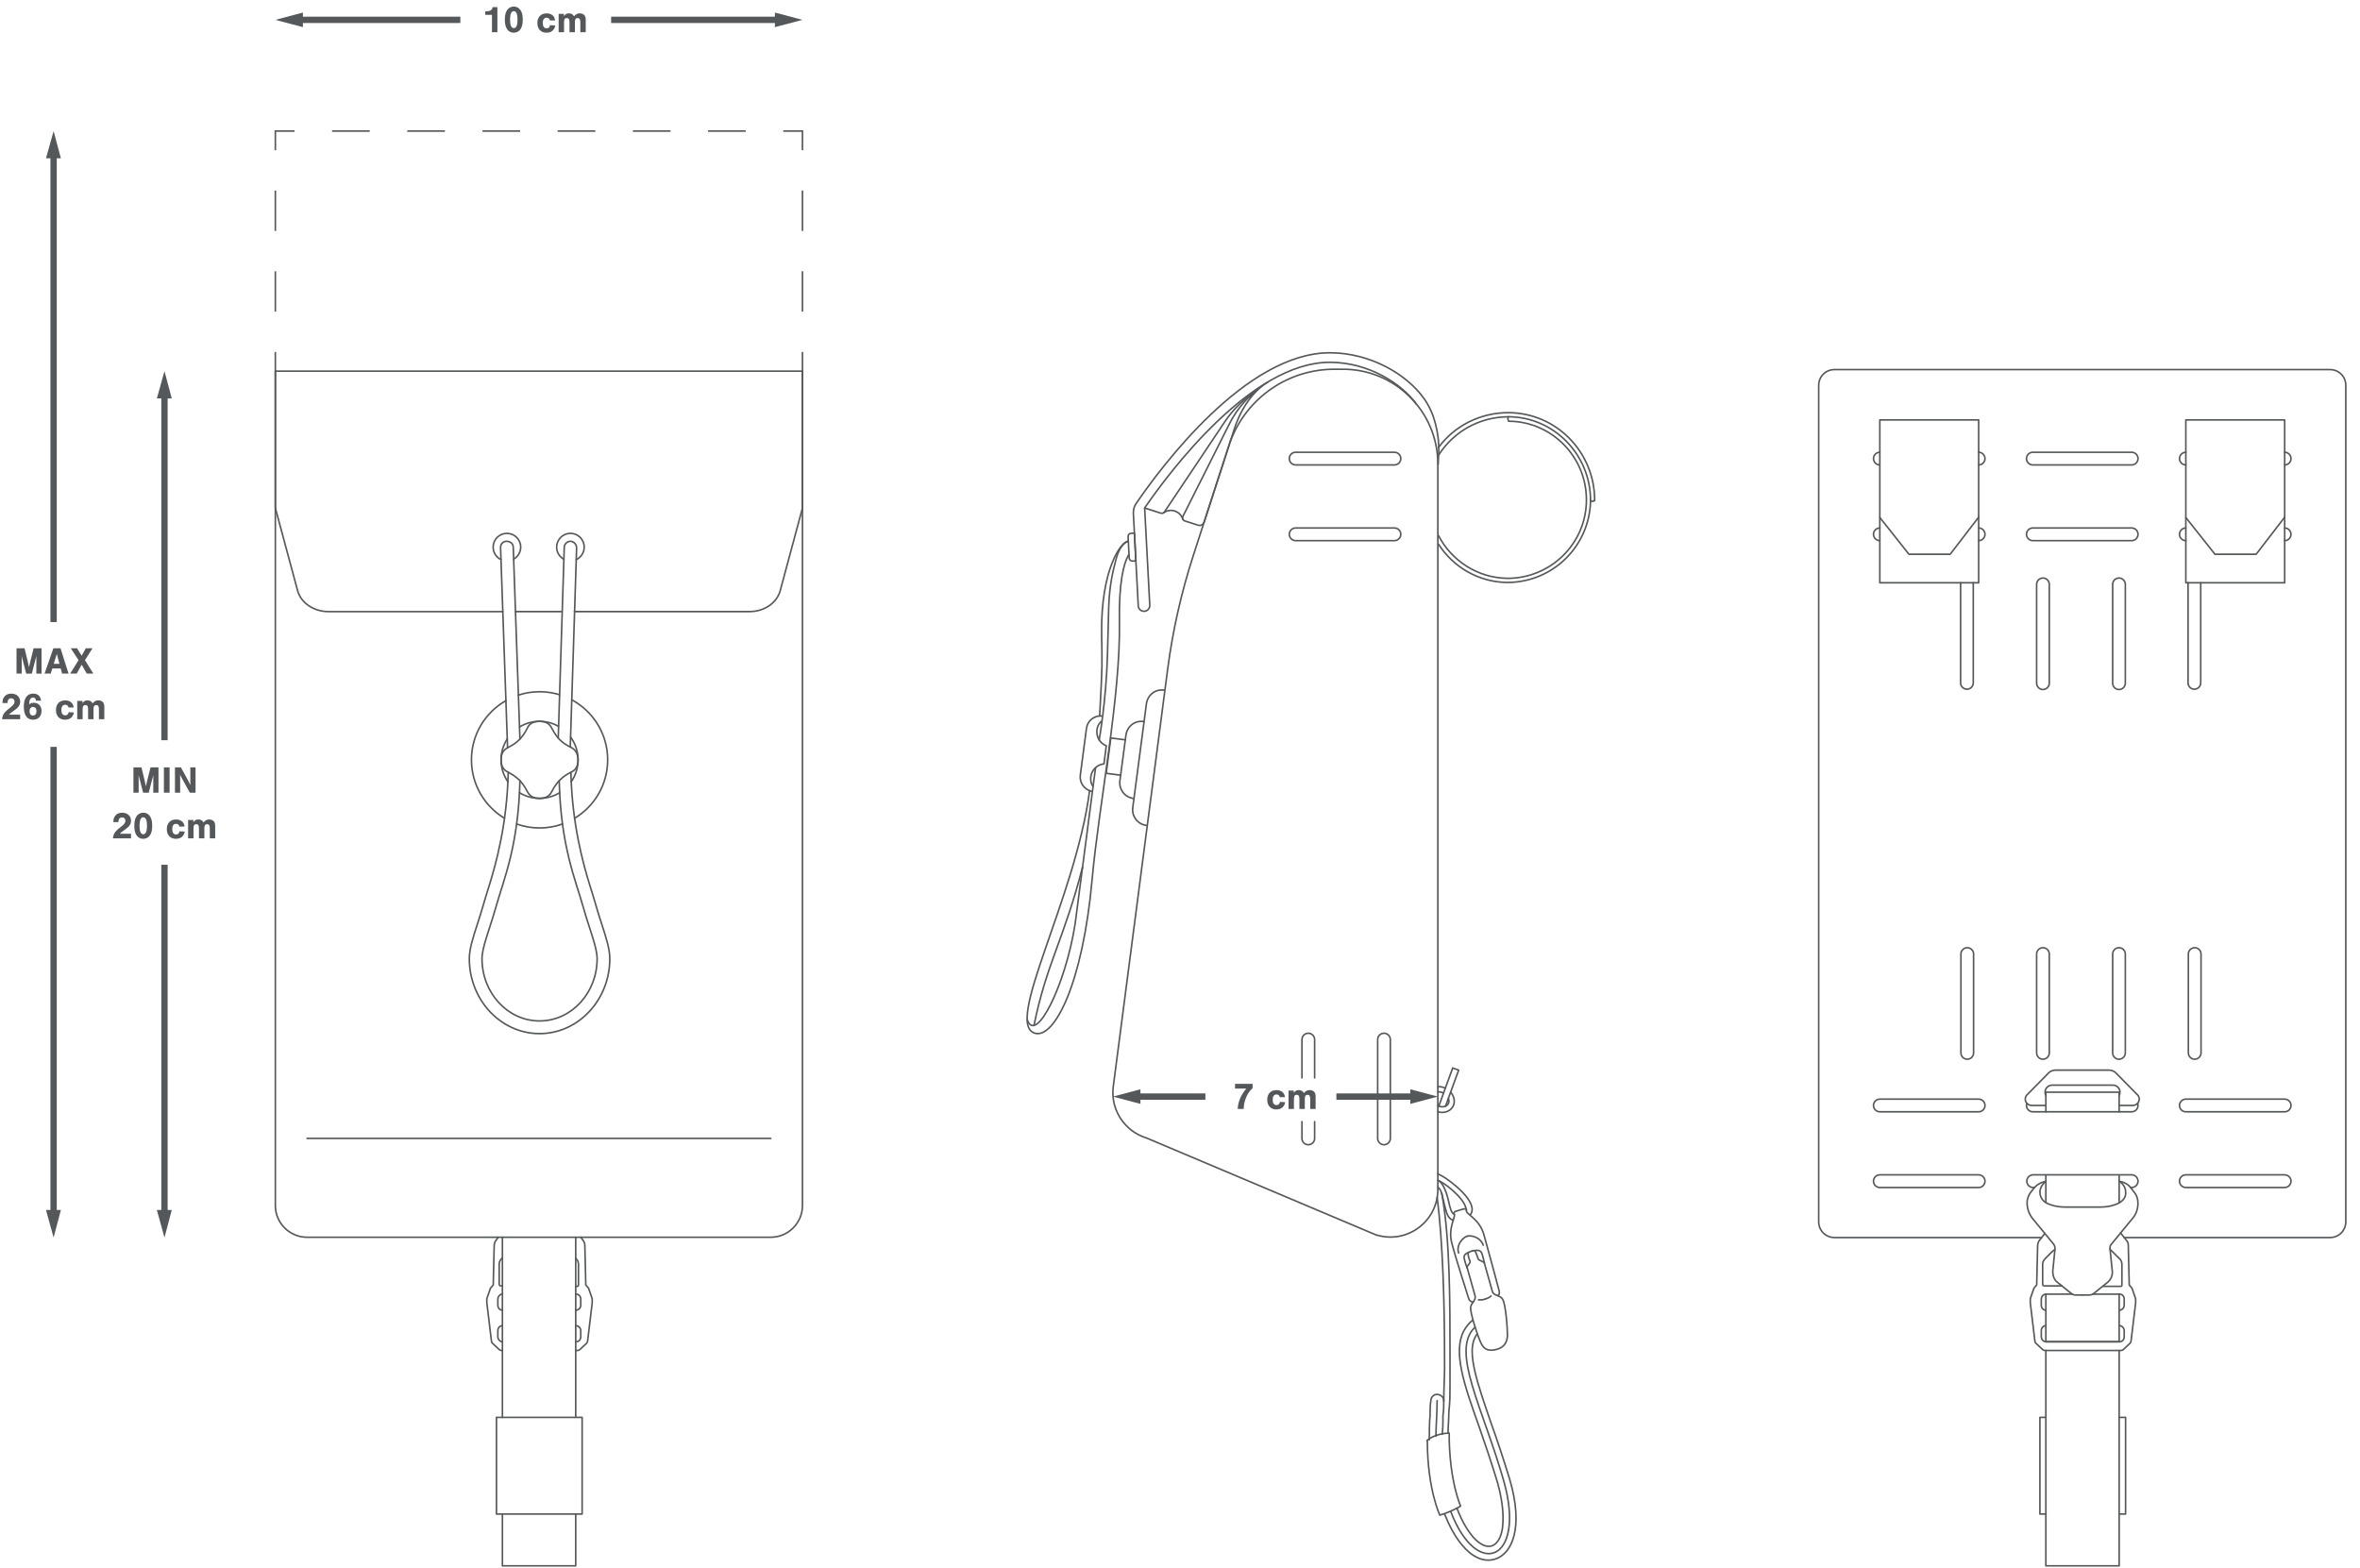 <?xml version="1.0" encoding="UTF-8"?>
<svg id="Layer_1" xmlns="http://www.w3.org/2000/svg" version="1.1" viewBox="0 0 745 495">
  <!-- Generator: Adobe Illustrator 29.5.1, SVG Export Plug-In . SVG Version: 2.1.0 Build 141)  -->
  <defs>
    <style>
      .st0 {
        stroke-dasharray: 12.74 12.729 .011 0 0 0;
      }

      .st0, .st1, .st2, .st3, .st4, .st5, .st6 {
        fill: none;
        stroke: #54585a;
      }

      .st0, .st2, .st3, .st4, .st5, .st6 {
        stroke-width: .5px;
      }

      .st7 {
        fill: #54585a;
      }

      .st8 {
        fill: #696d6f;
      }

      .st1 {
        stroke-miterlimit: 10;
        stroke-width: 2px;
      }

      .st9 {
        isolation: isolate;
      }

      .st2 {
        stroke-dasharray: 11.869 11.859 .01 0 0 0;
      }

      .st3 {
        stroke-dasharray: .011 0 0 0;
      }

      .st4 {
        stroke-linecap: round;
        stroke-linejoin: round;
      }

      .st5 {
        stroke-dasharray: .01 0 0 0;
      }

      .st10 {
        display: none;
      }
    </style>
  </defs>
  <path class="st4" d="M253.322,117.166v263.4c0,5.5-4.5,10-10,10H96.922c-5.5,0-10-4.5-10-10V117.166"/>
  <path class="st4" d="M243.322,359.366H96.922"/>
  <path class="st4" d="M181.322,193.066h55.3c4.7,0,8.7-2.8,9.7-6.7l7-26v-43.2H86.922v43.2l7,26c1,3.9,5.1,6.7,9.7,6.7h55.1"/>
  <line class="st4" x1="162.722" y1="193.066" x2="177.322" y2="193.066"/>
  <path class="st4" d="M434.699,389.966l-72.7-30.7c-6.9-2.1-11.4-8.8-10.6-16l17.2-132c1.6-12.2,4.3-24.2,8.1-35.9l11.2-34.6c4.6-14.2,17.7-23.9,32.6-24.2h2.8c16.8-.4,30.6,13.2,30.6,29.9v229c0,10.1-9.7,17.3-19.3,14.4h0l.1.1h0Z"/>
  <path class="st4" d="M361.899,260.566c-2.8-.4-4.7-2.9-4.3-5.7l4.3-32.7c.4-2.8,2.8-4.7,5.6-4.3h-.1"/>
  <path class="st4" d="M357.835,252.066c-2.8-.4-4.7-2.9-4.3-5.7l1.9-14.3c.4-2.8,2.8-4.7,5.6-4.3h-.1"/>
  <path class="st4" d="M644.465,390.666h-65.345c-2.8,0-5-2.2-5-5V121.666c0-2.8,2.2-5,5-5h156.4c2.8,0,5,2.2,5,5v264c0,2.8-2.2,5-5,5h-64.948"/>
  <g>
    <polygon class="st4" points="593.419 183.966 624.619 183.966 624.619 132.566 593.419 132.566 593.419 160.966 593.419 183.966"/>
    <polyline class="st4" points="593.419 163.366 602.619 174.966 615.619 174.966 624.619 163.266"/>
  </g>
  <g>
    <polygon class="st4" points="690.019 183.966 721.219 183.966 721.219 132.566 690.019 132.566 690.019 160.966 690.019 183.966"/>
    <polyline class="st4" points="690.019 163.366 699.219 174.966 712.219 174.966 721.219 163.266"/>
  </g>
  <g>
    <path class="st4" d="M503.399,157.966c0-15.2-12-27.6-27.2-27.7-9,0-17.1,4.2-22.1,11"/>
    <path class="st4" d="M454.099,171.766c4.6,7.2,12.6,12,21.7,12.1,14.4,0,26.1-11.5,26.3-25.9,0-14.4-11.5-26.3-25.8-26.4-9.3,0-17.4,4.7-22.1,12"/>
    <path class="st4" d="M454.099,169.066c4.1,7.9,12.3,13.4,21.8,13.5,13.6,0,24.8-10.9,24.9-24.6s-10.9-24.9-24.5-25"/>
    <path class="st4" d="M503.399,157.966s-.7.7-1.3,0"/>
    <path class="st4" d="M476.199,132.866c-.2-.4-.3-.8,0-1.3"/>
  </g>
  <g>
    <g>
      <g>
        <path class="st4" d="M468.218,393.071c-.863-2.59-3.947-3.207-5.057-2.837"/>
        <path class="st4" d="M468.588,398.744s-.493-2.59-.987-3.453c-.493-.863-1.973-.617-2.96-.37"/>
        <g>
          <path class="st4" d="M465.012,411.077c-1.11-.37-1.233-.617-1.48-1.48s-3.947-12.21-5.18-17.02c-1.357-4.81,1.11-8.14.74-9.25,0,0-.284-.722.247-.863,0,0,.676-.245,1.48-.493s1.48-.37,1.48-.37c.37-.123.617,0,.617.37v.37c.37,1.233,4.193,2.59,5.55,7.523,1.357,4.81,4.44,16.28,4.687,17.266.207.892.348,1.249-.269,1.866"/>
          <path class="st4" d="M460.449,395.537c-.863-2.713,1.603-5.057,2.713-5.303"/>
          <path class="st4" d="M463.162,400.347s-.987-2.59-.987-3.577,1.48-1.48,2.467-1.85"/>
          <path class="st4" d="M463.657,395.304c-.493.247-.002,1.96.368,2.7s-1.11,1.603-.863,2.22l2.467,8.756c.37,1.603-.987,1.973-1.357,3.577-.37,1.603,2.467,9.866,3.207,11.346s1.788,2.924,4.925,2.077c3.09-.834,3.462-3.064,3.462-4.667s-.493-10.236-1.727-11.47-2.713-.74-3.083-2.343l-2.467-8.756c-.247-.617-1.727-.74-1.973-1.357s-.74-2.59-1.233-2.59"/>
        </g>
        <path class="st4" d="M470.685,409.103c-.617.617-1.233.74-1.85.987"/>
        <path class="st4" d="M466.738,410.337c.863,0,1.48,0,2.097-.247"/>
      </g>
      <path class="st4" d="M457.982,477.182c8.263,21.706,23.803,15.54,16.773-9.496-6.536-23.063-17.02-41.316-9.126-48.716"/>
      <g>
        <path class="st4" d="M456.625,435.99"/>
        <path class="st4" d="M459.955,476.195c1.727,4.563,3.7,7.4,5.057,9.003,1.973,2.22,4.07,3.33,5.797,2.837,1.727-.493,2.96-2.467,3.453-5.427.37-2.713.493-7.277-1.48-14.43-1.85-6.167-3.947-12.333-5.797-17.636-4.687-13.196-8.386-23.556-4.933-30.339.74-1.357,1.727-2.59,2.837-3.453"/>
        <path class="st4" d="M466.245,421.19c-.247.247-.37.74-.617.987-2.59,5.057.863,14.8,5.057,27.009,1.973,5.427,3.947,11.47,5.92,17.883,4.44,15.17.74,23.556-4.81,25.159-3.577.987-7.277-.74-10.606-4.933-1.973-2.467-3.7-5.673-5.18-9.373"/>
      </g>
      <path class="st4" d="M450.582,454.736c0,15.416,3.947,23.556,3.947,23.556,3.453-.987,6.536-2.837,6.536-2.837-3.947-10.113-3.577-23.063-3.577-23.063-4.563.123-6.906,2.22-7.03,2.343h.124Z"/>
      <g>
        <path class="st4" d="M455.762,442.279c0-4.07.37-8.756.247-14.06,0-16.622-.527-36.218-2.321-50.198"/>
        <path class="st4" d="M453.912,374.738c.669.594,1.147,1.407,1.357,2.666,2.467,14.306,2.467,33.55,2.467,50.693s0,12.826-.37,17.76c0,2.343-.247,4.563-.247,6.536"/>
      </g>
      <g>
        <path class="st4" d="M453.665,442.156c0,4.317-.37,7.77-.37,11.223"/>
        <path class="st4" d="M451.199,454.489c0-2.467,0-5.057.247-7.77h0c0-1.48,0-3.083.247-4.563,0-1.11.987-2.097,2.097-1.973s2.097.987,1.973,2.097c0,1.48,0,3.083-.247,4.563,0,2.097,0,4.07-.247,5.92"/>
      </g>
    </g>
    <path class="st4" d="M454.159,372.717c1.642.901,2.814,4.851,3.184,6.7.37,1.85.885,3.664,1.749,3.91"/>
    <path class="st4" d="M458.722,385.177c-.37-.123-.921-.301-1.518-1.198-.801-1.201-1.395-4.562-2.088-7.264"/>
    <path class="st4" d="M453.899,370.578c.493.247.637.273,1.123.535,2.741,1.48,12.086,8.514,9.126,12.337"/>
    <path class="st4" d="M462.915,381.971h0c-.247-1.11-.615-2.563-3.25-5.157-2.959-2.913-5.383-4.097-5.753-4.22"/>
  </g>
  <path class="st4" d="M414.999,354.092v5.275c0,1.1-.9,2-2,2s-2-.9-2-2v-5.275"/>
  <path class="st4" d="M410.999,340.259v-12.093c0-1.1.9-2,2-2s2,.9,2,2v12.093"/>
  <path class="st4" d="M436.899,361.366c-1.1,0-2-.9-2-2v-31.2c0-1.1.9-2,2-2s2,.9,2,2v31.2c0,1.1-.9,2-2,2Z"/>
  <path class="st4" d="M440.199,146.766h-31.2c-1.1,0-2-.9-2-2s.9-2,2-2h31.2c1.1,0,2,.9,2,2s-.9,2-2,2Z"/>
  <path class="st4" d="M440.199,170.666h-31.2c-1.1,0-2-.9-2-2s.9-2,2-2h31.2c1.1,0,2,.9,2,2s-.9,2-2,2Z"/>
  <g>
    <path class="st4" d="M593.419,146.766c-1.1,0-2-.9-2-2s.9-2,2-2"/>
    <path class="st4" d="M624.619,142.766c1.1,0,2,.9,2,2s-.9,2-2,2"/>
  </g>
  <g>
    <path class="st4" d="M593.419,170.666c-1.1,0-2-.9-2-2s.9-2,2-2"/>
    <path class="st4" d="M624.619,166.666c1.1,0,2,.9,2,2s-.9,2-2,2"/>
  </g>
  <g>
    <path class="st4" d="M622.919,183.966v31.6c0,1.1-.9,2-2,2s-2-.9-2-2v-31.6"/>
    <path class="st4" d="M644.919,217.666c-1.1,0-2-.9-2-2v-31.2c0-1.1.9-2,2-2s2,.9,2,2v31.2c0,1.1-.9,2-2,2Z"/>
    <path class="st4" d="M668.919,217.666c-1.1,0-2-.9-2-2v-31.2c0-1.1.9-2,2-2s2,.9,2,2v31.2c0,1.1-.9,2-2,2Z"/>
    <path class="st4" d="M694.719,183.966v31.6c0,1.1-.9,2-2,2s-2-.9-2-2v-31.6"/>
  </g>
  <g>
    <path class="st4" d="M621.019,334.366c-1.1,0-2-.9-2-2v-31.2c0-1.1.9-2,2-2s2,.9,2,2v31.2c0,1.1-.9,2-2,2Z"/>
    <path class="st4" d="M644.919,334.366c-1.1,0-2-.9-2-2v-31.2c0-1.1.9-2,2-2s2,.9,2,2v31.2c0,1.1-.9,2-2,2Z"/>
    <path class="st4" d="M668.919,334.366c-1.1,0-2-.9-2-2v-31.2c0-1.1.9-2,2-2s2,.9,2,2v31.2c0,1.1-.9,2-2,2Z"/>
    <path class="st4" d="M692.819,334.366c-1.1,0-2-.9-2-2v-31.2c0-1.1.9-2,2-2s2,.9,2,2v31.2c0,1.1-.9,2-2,2Z"/>
  </g>
  <path class="st4" d="M672.919,146.766h-31.2c-1.1,0-2-.9-2-2s.9-2,2-2h31.2c1.1,0,2,.9,2,2s-.9,2-2,2Z"/>
  <path class="st4" d="M672.919,170.666h-31.2c-1.1,0-2-.9-2-2s.9-2,2-2h31.2c1.1,0,2,.9,2,2s-.9,2-2,2Z"/>
  <g>
    <path class="st4" d="M690.019,146.766c-1.1,0-2-.9-2-2s.9-2,2-2"/>
    <path class="st4" d="M721.219,142.766c1.1,0,2,.9,2,2s-.9,2-2,2"/>
  </g>
  <g>
    <path class="st4" d="M690.019,170.666c-1.1,0-2-.9-2-2s.9-2,2-2"/>
    <path class="st4" d="M721.219,166.666c1.1,0,2,.9,2,2s-.9,2-2,2"/>
  </g>
  <path class="st4" d="M624.619,350.966h-31.2c-1.1,0-2-.9-2-2s.9-2,2-2h31.2c1.1,0,2,.9,2,2s-.9,2-2,2Z"/>
  <path class="st4" d="M624.619,374.866h-31.2c-1.1,0-2-.9-2-2s.9-2,2-2h31.2c1.1,0,2,.9,2,2s-.9,2-2,2Z"/>
  <path class="st4" d="M674.802,348.293c.076.211.117.437.117.673,0,1.1-.9,2-2,2h-31.2c-1.1,0-2-.9-2-2,0-.236.041-.462.117-.673"/>
  <path class="st4" d="M642.26,374.866h-.44c-1.1,0-2-.9-2-2s.9-2,2-2h31.1c1.1,0,2,.9,2,2s-.9,2-2,2h-.332"/>
  <path class="st4" d="M721.219,350.966h-31.2c-1.1,0-2-.9-2-2s.9-2,2-2h31.2c1.1,0,2,.9,2,2s-.9,2-2,2Z"/>
  <path class="st4" d="M721.219,374.866h-31.2c-1.1,0-2-.9-2-2s.9-2,2-2h31.2c1.1,0,2,.9,2,2s-.9,2-2,2Z"/>
  <path class="st4" d="M180.022,235.766l2-62.8c0-1.1-.8-2-1.9-2.1h0c-1.1,0-2,.9-2,1.9l-1.9,60.2"/>
  <path class="st4" d="M164.131,233.3l-2.108-60.534c0-1.1-.9-1.9-2.1-1.9s-2,1-1.9,2.1l2.203,63.083"/>
  <g>
    <polyline class="st4" points="353.756 244.708 349.199 244.116 350.649 232.954 355.238 233.55"/>
    <path class="st4" d="M347.576,227.767c-.738.738-1.199,1.661-1.292,2.676-.277,2.214,1.015,4.244,2.952,4.982l-.738,5.72c-2.122.185-3.875,1.845-4.152,4.06-.092,1.015,0,2.03.554,2.86"/>
    <path class="st4" d="M344.623,249.818c-2.307-.554-3.875-2.676-3.598-5.075l1.938-14.762c.277-2.399,2.399-4.152,4.798-3.967"/>
  </g>
  <g>
    <polyline class="st4" points="668.974 477.944 670.999 477.944 670.999 447.427 668.974 447.427"/>
    <polyline class="st4" points="645.834 447.427 643.954 447.427 643.954 477.944 645.834 477.944"/>
    <g>
      <polyline class="st4" points="645.834 426.312 645.834 494.287 668.974 494.287 668.974 426.312"/>
      <polyline class="st4" points="668.974 408.522 668.974 423.555 645.834 423.555 645.834 408.667"/>
      <g id="B2">
        <path class="st4" d="M650.896,405.919h-5.641c-.289,0-.434-.289-.434-.579v-6.364c0-.723.447-1.297,1.012-1.88l.289-.289h0l1.157-1.157s.868-.868,1.302-1.157M666.082,394.349l1.446,1.446,1.157,1.157h0l.289.289c.579.434.868,1.157.868,1.88v6.364c0,.289,0,.579-.289.579h-5.641M645.519,389.381c-1.054,1.285-1.854,2.364-1.854,2.364-.289.434-.438,1.072-.434,1.736l-.289,12.149-.868,1.012-1.157,3.326v1.302l1.446,12.004c.035.289.094.55.289.723l2.169,2.025c.203.178.413.289.723.289h24.008c.289,0,.479-.058.723-.289l2.169-2.025c.161-.17.243-.421.289-.723l1.446-12.004v-1.302l-1.157-3.326-.868-1.012-.289-12.149c0-.579-.009-1.217-.434-1.736,0,0-1.076-1.33-1.997-2.543M645.834,413.584c-.868,0-1.446-.723-1.446-1.591v-1.88c0-.868.723-1.591,1.446-1.591h8.339M660.636,408.522h8.483c.868,0,1.446.723,1.446,1.591v1.886c0,.868-.723,1.591-1.446,1.591M669.119,418.487c.723,0,1.446.723,1.446,1.591v1.886c0,.868-.579,1.591-1.446,1.591h-23.285c-.723,0-1.446-.723-1.446-1.591v-1.88c0-.868.579-1.591,1.446-1.591"/>
        <path class="st4" d="M655.524,384.514"/>
        <path class="st4" d="M655.524,384.514"/>
      </g>
      <g id="B2a">
        <path class="st4" d="M645.834,372.944c-1.591.289-2.893,1.012-3.905,2.314l-1.012,1.302c-.579.868-1.012,2.025-1.012,3.037h0c0,1.88.579,3.616,1.736,5.062l6.653,8.099c.289.434.434.868.434,1.446l-.723,7.087c0,1.302.434,2.748,1.446,3.471l4.483,3.616c.434.289.868.434,1.302.434h2.169"/>
        <path class="st4" d="M657.404,408.812h2.169c.434,0,.868-.145,1.302-.434l4.483-3.616c1.012-.868,1.591-2.169,1.446-3.471l-.723-7.087c0-.579,0-1.012.434-1.446l6.653-8.099c1.157-1.302,1.736-3.037,1.736-4.773h0c0-1.302-.289-2.314-1.012-3.326l-1.012-1.302c-.868-1.302-2.314-2.169-3.905-2.314"/>
        <path class="st4" d="M645.834,372.944h0c-1.012.723-1.736,1.88-1.88,3.182h0c0,2.025,1.012,3.326,3.037,4.05,0,0,1.88.868,5.062.868h10.847c3.182,0,5.062-.868,5.062-.868,2.025-.723,3.326-2.169,3.037-4.05h0c0-1.302-.868-2.459-1.88-3.182h0"/>
      </g>
      <line class="st4" x1="645.834" y1="379.597" x2="645.834" y2="370.982"/>
      <line class="st4" x1="668.974" y1="379.597" x2="668.974" y2="370.982"/>
    </g>
    <polyline class="st4" points="645.834 350.966 645.834 344.779 668.974 344.779 668.974 350.966"/>
  </g>
  <g>
    <rect class="st4" x="156.722" y="447.427" width="27.045" height="30.517"/>
    <g>
      <line class="st4" x1="181.743" y1="447.427" x2="181.743" y2="390.566"/>
      <polyline class="st4" points="158.602 477.944 158.602 494.287 181.743 494.287 181.743 477.944"/>
      <line class="st4" x1="158.602" y1="390.566" x2="158.602" y2="447.427"/>
      <g id="B21">
        <path class="st4" d="M158.602,405.919h-.579c-.289,0-.434-.289-.434-.579v-6.364c0-.723.434-1.446,1.012-1.88M181.743,397.241c.579.434.868,1.157.868,1.88v6.364c0,.289,0,.579-.289.579h-.578M181.743,426.312h.579c.289,0,.583-.145.843-.402l2.049-1.912c.169-.199.238-.409.289-.723l1.446-12.004v-1.302l-1.157-3.326-.868-1.012-.289-12.149c0-.579-.045-1.173-.434-1.736,0,0-.368-.516-.842-1.179M157.278,390.566c-.504.667-.846,1.179-.846,1.179-.289.434-.436,1.05-.434,1.736l-.289,12.149-.868,1.012-1.157,3.326v1.302l1.446,12.004c.031.281.079.519.289.723l2.169,2.025c.23.189.434.289.723.289h.289M158.602,413.584c-.868,0-1.446-.723-1.446-1.591v-1.88c0-.868.723-1.591,1.446-1.591M181.887,408.522c.868,0,1.446.723,1.446,1.591v1.886c0,.868-.723,1.591-1.446,1.591M158.602,423.555c-.723,0-1.446-.723-1.446-1.591v-1.88c0-.868.579-1.591,1.446-1.591M181.887,418.487c.723,0,1.446.723,1.446,1.591v1.886c0,.868-.579,1.591-1.446,1.591"/>
      </g>
    </g>
  </g>
  <g id="B22">
    <path class="st4" d="M168.822,368.166"/>
    <path class="st4" d="M168.822,368.166"/>
  </g>
  <g>
    <g>
      <line class="st1" x1="51.922" y1="124.166" x2="51.922" y2="233.666"/>
      <polygon class="st7" points="49.522 125.766 51.922 117.166 54.222 125.766 49.522 125.766"/>
    </g>
    <g>
      <line class="st1" x1="51.922" y1="383.566" x2="51.922" y2="272.985"/>
      <polygon class="st7" points="54.222 381.966 51.922 390.666 49.522 381.966 54.222 381.966"/>
    </g>
  </g>
  <g class="st9">
    <g class="st9">
      <g class="st9">
        <path class="st7" d="M45.183,250.236l-1.104-4.258c-.084-.359-.156-.611-.204-.779-.06-.252-.071-.3-.144-.527.023.287.023.491.023.623l.013.768v4.174h-1.644v-8h2.531l1.019,4.187c.156.623.288,1.283.384,1.811.036-.156.049-.24.049-.252l.132-.516c.023-.144.071-.324.12-.54.06-.252.119-.503.119-.527l1.044-4.162h2.507v8h-1.644v-4.174l.012-.768c0-.156,0-.336.024-.623-.132.479-.216.803-.252.911-.072.216-.108.372-.12.384l-1.091,4.27h-1.775v-.002Z"/>
        <path class="st7" d="M53.535,250.236h-1.799v-8h1.799v8Z"/>
        <path class="st7" d="M59.93,250.236l-2.267-4.09-.828-1.559c.024.419.024.719.024.959.012.432.012.899.012,1.403v3.286h-1.643v-8h1.871l2.206,3.982c.312.6.516,1.02.815,1.619-.023-.324-.023-.54-.023-.78l-.012-.6v-4.222h1.643v8h-1.799v.002Z"/>
        <path class="st7" d="M41.353,264.637h-5.709c.191-1.571.659-2.219,2.818-3.862.791-.611,1.127-1.127,1.127-1.702,0-.624-.432-1.044-1.067-1.044-.443,0-.804.216-.983.588-.096.204-.144.443-.168.911h-1.595c.023-.827.156-1.367.456-1.823.503-.768,1.283-1.151,2.351-1.151,1.655,0,2.782,1.044,2.782,2.555,0,.756-.276,1.367-.911,1.979-.3.288-.528.455-1.619,1.247-.588.42-.792.6-.983.863h3.502v1.439h0Z"/>
        <path class="st7" d="M47.485,257.896c.408.731.564,1.547.564,2.83,0,1.164-.181,2.016-.564,2.711-.455.852-1.295,1.355-2.267,1.355-.959,0-1.799-.504-2.255-1.355-.396-.72-.563-1.535-.563-2.759,0-1.235.168-2.087.563-2.782.468-.852,1.308-1.344,2.255-1.344.972,0,1.799.492,2.267,1.344h0ZM44.044,260.667c0,1.775.407,2.687,1.188,2.687.768,0,1.175-.911,1.175-2.65,0-1.799-.396-2.711-1.188-2.711-.768,0-1.175.912-1.175,2.675h0Z"/>
        <path class="st7" d="M56.63,260.931c-.096-.552-.479-.863-1.056-.863-.779,0-1.199.588-1.199,1.643,0,1.116.42,1.703,1.211,1.703.612,0,.948-.312,1.08-.995l1.654.084c-.239,1.463-1.247,2.291-2.782,2.291-1.763,0-2.878-1.176-2.878-3.035,0-1.918,1.104-3.07,2.938-3.07,1.511,0,2.542.864,2.65,2.243h-1.619,0Z"/>
        <path class="st7" d="M61.035,258.844v.695c.539-.659.899-.852,1.595-.852.744,0,1.271.301,1.607.936.624-.707,1.056-.936,1.799-.936.6,0,1.104.192,1.439.54.323.348.456.815.456,1.56v3.85h-1.703v-3.19c0-.888-.265-1.283-.852-1.283-.6,0-.864.396-.864,1.283v3.19h-1.703v-3.19c0-.888-.264-1.283-.863-1.283-.588,0-.863.396-.863,1.283v3.19h-1.703v-5.793h1.655,0Z"/>
      </g>
    </g>
  </g>
  <g>
    <g>
      <line class="st1" x1="16.922" y1="48.366" x2="16.922" y2="196.372"/>
      <polygon class="st7" points="14.522 49.966 16.922 41.366 19.222 49.966 14.522 49.966"/>
    </g>
    <g>
      <line class="st1" x1="16.922" y1="383.566" x2="16.922" y2="235.766"/>
      <polygon class="st7" points="19.222 381.966 16.922 390.666 14.522 381.966 19.222 381.966"/>
    </g>
  </g>
  <g class="st9">
    <g class="st9">
      <g class="st9">
        <path class="st7" d="M8.274,212.64l-1.103-4.258c-.084-.359-.156-.611-.204-.779-.061-.252-.072-.3-.145-.527.024.287.024.491.024.623l.012.768v4.174h-1.643v-8h2.53l1.02,4.187c.156.623.288,1.283.384,1.811.036-.156.048-.24.048-.252l.132-.516c.024-.144.072-.324.12-.54.06-.252.12-.503.12-.527l1.043-4.162h2.507v8h-1.643v-4.174l.012-.768c0-.156,0-.336.023-.623-.132.479-.216.803-.252.911-.071.216-.107.372-.119.384l-1.092,4.27h-1.775v-.002Z"/>
        <path class="st7" d="M16.52,211.033l-.504,1.607h-1.955l2.795-8h2.242l2.543,8h-2.039l-.432-1.607h-2.65ZM17.935,206.427l-.972,3.131h1.812l-.84-3.131Z"/>
        <path class="st7" d="M29.477,212.64h-2.087l-1.607-2.818-1.559,2.818h-2.075l2.65-4.246-2.471-3.754h1.991l1.463,2.352,1.308-2.352h2.123l-2.398,3.754s2.662,4.246,2.662,4.246Z"/>
        <path class="st7" d="M6.353,227.041H.645c.191-1.571.659-2.219,2.818-3.862.791-.611,1.127-1.127,1.127-1.702,0-.624-.432-1.044-1.067-1.044-.443,0-.804.216-.983.588-.096.204-.144.443-.168.911H.776c.023-.827.156-1.367.456-1.823.503-.768,1.283-1.151,2.351-1.151,1.655,0,2.782,1.044,2.782,2.555,0,.756-.276,1.367-.911,1.979-.3.288-.528.455-1.619,1.247-.588.42-.792.6-.983.863h3.502v1.439h-.001Z"/>
        <path class="st7" d="M11.383,221.188c-.108-.672-.408-.996-.924-.996-.828,0-1.224.696-1.26,2.171.468-.371.899-.516,1.476-.516,1.463,0,2.435,1.031,2.435,2.615,0,1.643-1.056,2.734-2.65,2.734-1.931,0-2.938-1.403-2.938-4.09,0-2.734,1.02-4.15,2.998-4.15,1.403,0,2.279.804,2.447,2.231h-1.584ZM9.331,224.522c0,.84.408,1.355,1.092,1.355.672,0,1.092-.516,1.092-1.331,0-.876-.408-1.38-1.092-1.38s-1.092.516-1.092,1.355h0Z"/>
        <path class="st7" d="M21.63,223.334c-.096-.552-.479-.863-1.056-.863-.779,0-1.199.588-1.199,1.643,0,1.116.42,1.703,1.211,1.703.612,0,.948-.312,1.08-.995l1.654.084c-.239,1.463-1.247,2.291-2.782,2.291-1.763,0-2.878-1.176-2.878-3.035,0-1.918,1.104-3.07,2.938-3.07,1.511,0,2.542.864,2.65,2.243h-1.619,0Z"/>
        <path class="st7" d="M26.035,221.248v.695c.539-.659.899-.852,1.595-.852.744,0,1.271.301,1.607.936.624-.707,1.056-.936,1.799-.936.6,0,1.104.192,1.439.54.323.348.456.815.456,1.56v3.85h-1.703v-3.19c0-.888-.265-1.283-.852-1.283-.6,0-.864.396-.864,1.283v3.19h-1.703v-3.19c0-.888-.264-1.283-.863-1.283-.588,0-.863.396-.863,1.283v3.19h-1.703v-5.793s1.655,0,1.655,0Z"/>
      </g>
    </g>
  </g>
  <g>
    <g>
      <line class="st1" x1="94.022" y1="6.266" x2="145.322" y2="6.266"/>
      <polygon class="st7" points="95.622 8.566 86.922 6.266 95.622 3.966 95.622 8.566"/>
    </g>
    <g>
      <line class="st1" x1="246.222" y1="6.266" x2="192.922" y2="6.266"/>
      <polygon class="st7" points="244.622 3.966 253.322 6.266 244.622 8.566 244.622 3.966"/>
    </g>
  </g>
  <g class="st9">
    <g class="st9">
      <g class="st9">
        <path class="st7" d="M157.016,10.167h-1.715v-5.481h-2.111v-1.103c1.595-.013,2.051-.276,2.339-1.332h1.487v7.916Z"/>
        <path class="st7" d="M164.455,3.426c.408.731.564,1.547.564,2.83,0,1.164-.18,2.016-.564,2.711-.456.852-1.295,1.355-2.267,1.355-.959,0-1.799-.504-2.255-1.355-.396-.72-.563-1.535-.563-2.759,0-1.235.168-2.087.563-2.782.468-.852,1.307-1.344,2.255-1.344.971,0,1.799.492,2.267,1.344ZM161.013,6.197c0,1.775.408,2.687,1.188,2.687.768,0,1.175-.911,1.175-2.65,0-1.799-.396-2.711-1.188-2.711-.768,0-1.175.912-1.175,2.675h0Z"/>
        <path class="st7" d="M173.6,6.46c-.096-.552-.479-.863-1.055-.863-.78,0-1.2.588-1.2,1.643,0,1.116.42,1.703,1.211,1.703.612,0,.948-.312,1.08-.995l1.655.084c-.24,1.463-1.247,2.291-2.782,2.291-1.763,0-2.878-1.176-2.878-3.035,0-1.918,1.104-3.07,2.938-3.07,1.511,0,2.542.864,2.65,2.243h-1.619Z"/>
        <path class="st7" d="M178.005,4.374v.695c.54-.659.899-.852,1.595-.852.744,0,1.271.301,1.607.936.624-.707,1.056-.936,1.799-.936.6,0,1.103.192,1.439.54.324.348.456.815.456,1.56v3.85h-1.703v-3.19c0-.888-.264-1.283-.852-1.283-.6,0-.864.396-.864,1.283v3.19h-1.703v-3.19c0-.888-.264-1.283-.863-1.283-.588,0-.864.396-.864,1.283v3.19h-1.703v-5.793h1.656Z"/>
      </g>
    </g>
  </g>
  <g>
    <g>
      <line class="st1" x1="358.411" y1="346.166" x2="380.52" y2="346.166"/>
      <polygon class="st7" points="360.011 348.466 351.311 346.166 360.011 343.866 360.011 348.466"/>
    </g>
    <g>
      <line class="st1" x1="446.799" y1="346.166" x2="421.866" y2="346.166"/>
      <polygon class="st7" points="445.199 343.866 453.899 346.166 445.199 348.466 445.199 343.866"/>
    </g>
  </g>
  <g id="original" class="st10">
    <g>
      <g>
        <path class="st8" d="M159.553,432.6c-.9,0-5.5.4-10.6,8.5h.2c3.1-.4,7.2-1.6,9.3-4.9,1.1-1.7,1.2-3.3,1.2-3.7h0l-.1.1h0Z"/>
        <path class="st8" d="M150.653,442.4h-1.7c1.9,2.2,4.1,3.3,6.4,3.3s2.6-.5,2.9-.6c-1.5-2.3-5.4-2.7-7.6-2.7h0Z"/>
        <path class="st8" d="M144.853,449.6l-.5.5-.5-.5c-1.4-1.6-2.4-3.2-3-4.6-.1.8-.5,4.6,3.5,9,3.9-4.4,3.6-8.3,3.5-9-.6,1.4-1.6,3-3,4.6Z"/>
        <path class="st8" d="M147.853,439.6h0c-1.1-1-2.2-1.5-3.4-1.5s-2.3.5-3.4,1.4h0c-.1.8-.5,4.7,3.5,9.1,3.9-4.4,3.6-8.3,3.5-9h-.2Z"/>
        <path class="st8" d="M139.653,441.1h.2c-5.1-8.1-9.7-8.5-10.6-8.5h0c0,.4.1,2,1.2,3.7,2.1,3.3,6.2,4.4,9.3,4.8h-.1,0Z"/>
        <path class="st8" d="M130.553,445.1c.3.2,1.4.6,2.9.6,2.3,0,4.4-1.1,6.4-3.2h0c-.2,0-.9-.1-1.7-.1-2.2,0-6.1.4-7.6,2.7h0Z"/>
        <path class="st8" d="M144.453,437c.7,0,1.3.1,1.9.4v-.6c0-1.6-.9-2.9-2-2.9s-2,1.3-2,2.9,0,.4,0,.6c.6-.3,1.2-.4,1.9-.4h.2Z"/>
      </g>
      <g>
        <path class="st8" d="M121.553,457.8c-.4,0-.7.1-.9.4l-2.9,5.3h1.9l.6-1.2h3.4l.6,1.2h1.9l-3.2-5.6h-1.4v-.1h0ZM120.753,461.3l1.2-2.4,1.2,2.4s-2.4,0-2.4,0Z"/>
        <path class="st8" d="M132.953,458.2c-.5-.3-1.2-.5-2.1-.5h-3c-.3,0-.5,0-.6.2-.2.1-.3.3-.3.4v5.1h1.8v-2h2.2c.9,0,1.5-.2,2-.5s.7-.8.7-1.3-.2-1.1-.7-1.4h0ZM131.553,460.2c-.2.1-.5.2-1,.2h-1.8v-1.6h1.9c.4,0,.7,0,.9.2s.3.4.3.6-.1.5-.3.6h0Z"/>
        <path class="st8" d="M135.053,457.9c-.2.1-.3.3-.3.4v5.1h1.8v-5.6h-.9c-.3,0-.5,0-.7.2h0l.1-.1h0Z"/>
        <path class="st8" d="M144.353,458.5c-.7-.5-1.7-.7-3-.7h-2.5c-.3,0-.5,0-.6.2s-.3.3-.3.4v5.1h3c.8,0,1.5,0,1.9-.1.4,0,.8-.2,1.2-.4.4-.2.8-.5,1.1-1,.2-.4.4-.9.4-1.4,0-.9-.3-1.7-1-2.1h-.2,0ZM142.953,462c-.4.3-1,.4-1.8.4h-1.5v-3.6h1.7c.7,0,1.3.1,1.6.4.4.3.5.8.5,1.4s-.2,1.1-.6,1.4h.1Z"/>
        <path class="st8" d="M151.653,461.3c0,.4-.1.8-.4,1-.3.2-.7.3-1.3.3s-1,0-1.3-.3c-.3-.2-.4-.5-.4-1v-3.5h-.9c-.3,0-.5,0-.7.2-.2.1-.3.3-.3.4v3c0,.7.3,1.2.9,1.6.6.4,1.4.5,2.6.5s2-.2,2.6-.5c.6-.4.9-.9.9-1.6v-3.7h-1.8v3.5h0l.1.1h0Z"/>
        <path class="st8" d="M161.753,463v-1.1c0-.4-.2-.7-.3-.8-.2-.2-.4-.3-.8-.4.4,0,.8-.3,1-.5s.4-.5.4-.9-.2-.9-.7-1.2c-.5-.3-1.2-.4-2.1-.4h-3.3c-.3,0-.5,0-.7.2-.2.1-.3.3-.3.4v5.1h1.8v-2.2h1.9c.5,0,.8,0,1,.2.2.1.3.4.3.7v1c0,.1,0,.2.2.3h2c-.2,0-.3-.2-.3-.4h-.1,0ZM159.753,460.1c-.2.1-.6.2-1,.2h-2.1v-1.5h2.2c.4,0,.7,0,.9.2.2.1.3.3.3.6s-.1.4-.3.6h0v-.1h0Z"/>
        <path class="st8" d="M167.853,457.8h-1.4c-.4,0-.7.1-.9.4l-2.9,5.3h1.9l.6-1.2h3.4l.6,1.2h1.9l-3.2-5.6h0v-.1h0ZM165.653,461.3l1.2-2.4,1.2,2.4h-2.4Z"/>
      </g>
    </g>
  </g>
  <path class="st4" d="M668.974,348.966h4.295c1.668,0,2.635-1.845,1.661-3.168l-6.951-7.064c-.579-.588-1.378-.921-2.213-.921h-16.894c-.835,0-1.634.332-2.213.921l-6.951,7.064c-.974,1.323-.006,3.168,1.661,3.168h4.464"/>
  <path class="st4" d="M668.975,345.786c.16-.305.25-.652.25-1.02v-.011c0-1.215-.985-2.2-2.2-2.2h-19.234c-1.218,0-2.206.987-2.206,2.206h0c0,.366.089.71.246,1.014"/>
  <polyline class="st4" points="454.197 349.185 458.586 337.128 460.465 337.812 456.326 349.183"/>
  <path class="st4" d="M453.899,344.666c.57-.042,1.201.088,1.795.405"/>
  <path class="st4" d="M457.224,346.691c.248.599.25,1.231-.052,1.753-.562.974-1.983,1.223-3.273.617"/>
  <path class="st4" d="M457.935,344.764c1.182,1.339,1.513,3.164.685,4.598-.89,1.542-2.843,2.15-4.72,1.609"/>
  <path class="st4" d="M453.899,343.019c.773-.036,1.589.123,2.363.491"/>
  <path class="st4" d="M447.076,127.534c-4.539-6.354-14.998-13.167-27.276-13.167-24.776,0-50.619,34.586-58.472,46h.014l1.616,30.686c.053,1.002-.715,1.858-1.717,1.913h0c-1.006.056-1.865-.716-1.918-1.721l-1.539-29.205c-.058-1.095.241-2.171.859-3.077,7.8-11.428,34.585-47.596,61.156-47.596,12.7,0,24.2,6.7,29.7,14.4,3.5,4.8,4.7,11.3,4.7,16.2l-.2,4.7"/>
  <path class="st4" d="M400.156,120.669c-4.265,2.554-8.292,7.893-10.486,14.694l-9.559,29.468c-.255.787-1.101,1.219-1.888.964l-4.23-1.368c-.583-.189-.861-.853-.586-1.4l14.68-29.218c2.439-4.876,6.151-9,10.405-11.994"/>
  <path class="st4" d="M396.897,123.011c-4.071,2.768-7.785,6.416-10.075,9.852l-19.227,28.736c-.248.37-.71.532-1.134.397l-5.119-1.629"/>
  <path class="st4" d="M367.276,161.915c.965-.729,2.253-1.002,3.499-.624,1.294.392,2.236,1.394,2.608,2.595"/>
  <path class="st4" d="M158.15,176.644c-1.465-.7-2.477-2.195-2.477-3.927,0-2.402,1.948-4.35,4.35-4.35s4.35,1.948,4.35,4.35c0,1.628-.895,3.048-2.219,3.793"/>
  <path class="st4" d="M178.003,176.544c-1.358-.736-2.281-2.174-2.281-3.827,0-2.402,1.948-4.35,4.35-4.35s4.35,1.948,4.35,4.35c0,1.747-1.03,3.254-2.517,3.946"/>
  <path class="st4" d="M358.576,177.066l-1.069.048c-.549.025-1.015-.399-1.044-.948l-.348-6.763c-.028-.552.396-1.022.947-1.05l1.051-.054.462,8.767"/>
  <path class="st4" d="M343.965,249.606c-4.494,34.358-27.315,73.979-17.134,76.592,5.966,1.531,14.899-15.302,17.913-48.438,2.204-24.23,9.029-57.781,8.636-81.567-.201-12.142,1.31-18.348,2.881-20.995"/>
  <path class="st4" d="M341.73,273.77c-5.902,22.876-11.437,30.595-15.316,49.931"/>
  <path class="st4" d="M347.139,226.001c.928-17.556.775-14.916.621-25.782-.293-20.691,6.266-29.353,8.354-29.353"/>
  <path class="st4" d="M346.986,233.573s2.212-12.323,2.617-26.796c.302-10.813.244-9.999.388-14.97.212-7.341,1.513-12.182,2.312-15.232s2.128-5.154,3.811-5.709"/>
  <path class="st4" d="M324.278,321.897c2.699,7.925,12.101-10.954,15.116-30.263l6.433-49.195"/>
  <path class="st4" d="M176.667,250.236c-1.846,1.131-4.016,1.782-6.339,1.782s-4.493-.652-6.338-1.782"/>
  <path class="st4" d="M180.121,232.67c1.483,2.015,2.359,4.503,2.359,7.197,0,2.569-.797,4.952-2.158,6.915"/>
  <path class="st4" d="M163.998,229.491c1.844-1.127,4.011-1.777,6.33-1.777,2.186,0,4.238.577,6.01,1.588"/>
  <path class="st4" d="M160.334,246.782c-1.361-1.963-2.158-4.346-2.158-6.915,0-2.437.717-4.706,1.952-6.608"/>
  <path class="st4" d="M177.565,260.118c-2.261.808-4.698,1.248-7.237,1.248s-4.955-.436-7.208-1.238"/>
  <path class="st4" d="M180.495,220.917c6.746,3.627,11.333,10.753,11.333,18.949,0,7.829-4.184,14.68-10.438,18.44"/>
  <path class="st4" d="M163.647,219.424c2.103-.687,4.349-1.058,6.681-1.058,2.201,0,4.326.331,6.325.946"/>
  <path class="st4" d="M159.267,258.306c-6.254-3.76-10.439-10.611-10.439-18.44,0-8.011,4.381-14.998,10.877-18.697"/>
  <path class="st4" d="M166.451,229.871c.621-1.276,1.621-2.159,3.882-2.159s3.217.919,3.937,2.297c1.416,2.709,2.794,4.371,6.031,5.956,1.178.577,2.184,1.802,2.184,3.9s-.785,3.209-2.189,3.888c-2.715,1.314-4.618,3.197-6.042,6-.71,1.398-1.716,2.264-3.921,2.264s-3.164-.802-3.937-2.285c-1.554-2.983-3.236-4.525-5.956-5.94-1.365-.71-2.26-1.63-2.26-3.927,0-2.209.916-3.264,2.242-3.92,2.737-1.354,4.58-3.096,6.028-6.073h0Z"/>
  <path class="st4" d="M180.216,243.792c.392,16.361,3.763,28.654,6.223,36.468.569,1.808,1.107,3.516,1.583,5.204.612,2.171,1.271,4.208,1.909,6.177,1.435,4.432,2.567,7.932,2.567,11,0,13.038-9.946,23.646-22.171,23.646s-22.171-10.607-22.171-23.646c0-3.068,1.133-6.568,2.567-11,.638-1.969,1.297-4.006,1.909-6.177.477-1.688,1.014-3.396,1.583-5.204,2.46-7.813,5.832-20.106,6.223-36.468"/>
  <path class="st4" d="M176.526,246.455c.495,20.684,5.115,31.114,7.647,40.095,1.92,6.811,4.326,12.456,4.326,16.091,0,10.85-8.135,19.645-18.17,19.645h0c-10.035,0-18.17-8.796-18.17-19.645,0-3.635,2.405-9.28,4.326-16.091,2.532-8.98,7.152-19.411,7.647-40.095"/>
  <g>
    <line class="st6" x1="86.922" y1="117.166" x2="86.922" y2="111.116"/>
    <line class="st3" x1="86.922" y1="98.387" x2="86.922" y2="98.376"/>
    <line class="st0" x1="86.922" y1="98.376" x2="86.922" y2="47.416"/>
    <polyline class="st6" points="86.922 47.416 86.922 41.366 92.972 41.366"/>
    <line class="st5" x1="104.832" y1="41.366" x2="104.842" y2="41.366"/>
    <line class="st2" x1="104.842" y1="41.366" x2="247.272" y2="41.366"/>
    <polyline class="st6" points="247.272 41.366 253.322 41.366 253.322 47.416"/>
    <line class="st3" x1="253.322" y1="60.146" x2="253.322" y2="60.156"/>
    <line class="st0" x1="253.322" y1="60.156" x2="253.322" y2="111.116"/>
    <line class="st6" x1="253.322" y1="111.116" x2="253.322" y2="117.166"/>
  </g>
  <g class="st9">
    <g class="st9">
      <g class="st9">
        <path class="st7" d="M395.418,343.529c-1.631,1.332-2.831,4.113-2.806,6.537h-1.895c.096-2.268,1.019-4.438,2.722-6.441h-3.562v-1.475h5.541v1.379h0Z"/>
        <path class="st7" d="M404.011,346.359c-.096-.551-.479-.863-1.055-.863-.78,0-1.2.588-1.2,1.643,0,1.117.42,1.703,1.212,1.703.611,0,.947-.311,1.079-.994l1.655.084c-.24,1.463-1.247,2.291-2.782,2.291-1.764,0-2.879-1.176-2.879-3.035,0-1.918,1.104-3.07,2.938-3.07,1.512,0,2.543.863,2.65,2.242h-1.619.001Z"/>
        <path class="st7" d="M408.416,344.273v.695c.54-.66.899-.852,1.596-.852.743,0,1.271.301,1.606.936.624-.707,1.056-.936,1.8-.936.6,0,1.103.191,1.438.539.324.348.456.816.456,1.561v3.85h-1.703v-3.191c0-.887-.264-1.283-.852-1.283-.6,0-.863.396-.863,1.283v3.191h-1.703v-3.191c0-.887-.264-1.283-.863-1.283-.588,0-.864.396-.864,1.283v3.191h-1.703v-5.793h1.655Z"/>
      </g>
    </g>
  </g>
</svg>